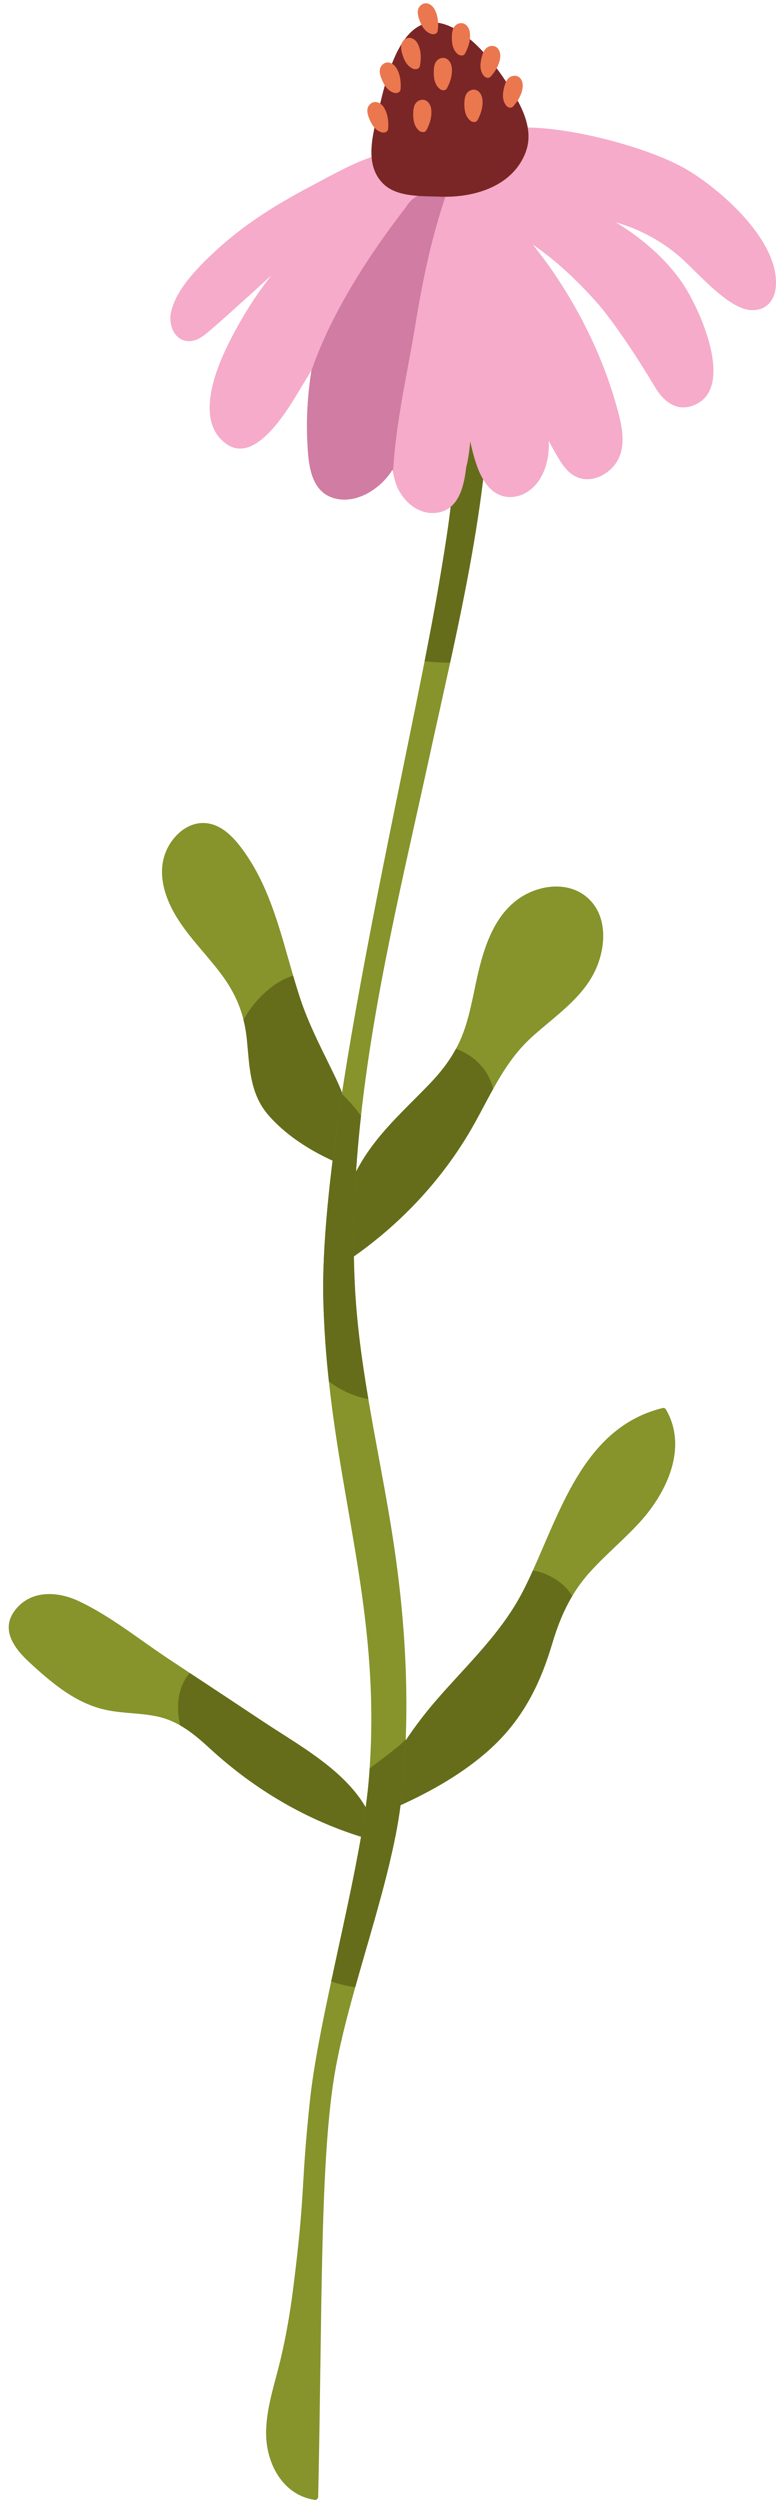 <?xml version="1.0" encoding="UTF-8"?><svg xmlns="http://www.w3.org/2000/svg" xmlns:xlink="http://www.w3.org/1999/xlink" height="1433.3" preserveAspectRatio="xMidYMid meet" version="1.0" viewBox="-5.0 -1.9 444.9 1433.3" width="444.9" zoomAndPan="magnify"><defs><clipPath id="a"><path d="M 147 174 L 274 174 L 274 1431.32 L 147 1431.32 Z M 147 174"/></clipPath><clipPath id="b"><path d="M 115 71 L 439.891 71 L 439.891 293 L 115 293 Z M 115 71"/></clipPath></defs><g><g id="change1_2"><path d="M 187.582 616.422 C 180.332 601.203 172.473 586.734 167.141 570.664 C 165.719 566.324 164.367 561.918 163.086 557.508 C 156.082 533.512 150.254 508.621 135.996 487.859 C 130.344 479.613 122.379 469.941 111.395 469.941 C 103.82 469.941 97.242 474.777 93.117 480.82 C 83.66 494.648 88.355 511.219 96.566 524.41 C 104.066 536.461 114.449 546.379 122.734 557.828 C 128.457 565.723 132.371 573.828 134.609 582.785 C 135.461 586.164 136.066 589.648 136.457 593.273 C 138.129 609.203 137.914 624.988 149.152 637.715 C 160.672 650.766 176.703 660.148 192.809 666.551 C 200.238 650.836 194.941 631.816 187.582 616.422" fill="#86942b"/></g><g id="change1_3"><path d="M 337.652 551.215 C 330.719 569.418 313.586 580.191 299.789 592.777 C 290.297 601.418 283.719 611.691 277.746 622.395 C 272.984 630.891 268.68 639.672 263.559 648.203 C 245.82 677.82 221.395 702.852 192.773 721.941 C 191.566 720.379 190.32 718.883 188.934 717.535 C 187.902 713.871 187.086 710.176 186.48 706.406 C 189.039 692.965 193.594 679.988 200.172 667.867 C 210.766 648.418 226.551 634.945 241.59 619.23 C 247.418 613.148 252.504 606.645 256.414 599.391 C 258.156 596.227 259.648 592.883 260.895 589.398 C 264.414 579.551 266.191 569.172 268.43 558.969 C 272.234 541.902 278.066 522.559 293.637 512.5 C 305.266 504.996 322.047 503.289 332.641 513.527 C 342.773 523.309 342.348 538.914 337.652 551.215" fill="#86942b"/></g><g id="change2_1"><path d="M 192.809 666.551 C 176.703 660.148 160.672 650.766 149.152 637.715 C 137.914 624.988 138.129 609.203 136.457 593.273 C 136.066 589.648 135.461 586.164 134.609 582.785 C 134.75 582.469 134.895 582.184 135.07 581.898 C 140.867 571.73 151.391 560.957 163.086 557.508 C 164.367 561.918 165.719 566.324 167.141 570.664 C 172.473 586.734 180.332 601.203 187.582 616.422 C 194.941 631.816 200.238 650.836 192.809 666.551" fill="#656d1b"/></g><g id="change2_2"><path d="M 277.746 622.395 C 272.984 630.891 268.68 639.672 263.559 648.203 C 245.82 677.82 221.395 702.852 192.773 721.941 C 191.566 720.379 190.32 718.883 188.934 717.535 C 187.902 713.871 187.086 710.176 186.48 706.406 C 189.039 692.965 193.594 679.988 200.172 667.867 C 210.766 648.418 226.551 634.945 241.59 619.23 C 247.418 613.148 252.504 606.645 256.414 599.391 C 266.582 603.121 274.938 610.875 277.746 622.395" fill="#656d1b"/></g><g id="change1_4"><path d="M 209.699 1045.762 C 207.066 1047.078 204.863 1049.102 203.902 1051.73 C 170.801 1041.672 141.043 1024.18 115.23 1000.43 C 109.828 995.453 104.426 990.797 98.309 987.312 C 94.223 984.965 89.812 983.152 84.836 982.121 C 75.305 980.129 65.422 980.484 55.895 978.457 C 38.438 974.762 24.535 962.852 11.773 951.082 C 3.098 943.047 -5.008 932.203 3.809 921.004 C 12.77 909.629 27.879 910.34 39.859 915.922 C 58.027 924.383 74.559 937.82 91.199 948.879 C 95.395 951.652 99.59 954.426 103.785 957.234 C 118.008 966.617 132.227 976.039 146.449 985.496 C 169.664 1000.891 200.988 1017.352 209.699 1045.762" fill="#86942b"/></g><g id="change1_5"><path d="M 362.043 870.555 C 352.977 880.547 342.523 889.148 333.457 899.141 C 329.406 903.617 325.992 908.277 323.078 913.148 C 318.062 921.574 314.508 930.605 311.559 940.523 C 304.094 965.695 293.246 986.246 273.016 1003.488 C 257.445 1016.75 239.312 1026.629 220.613 1034.852 C 217.98 1031.82 213.785 1030.121 209.945 1030.191 C 209.449 1030.191 208.949 1030.262 208.453 1030.328 C 217.875 1009.672 230 990.402 244.859 973.195 C 262.777 952.434 282.762 934.266 295.309 909.449 C 297.086 905.93 298.828 902.27 300.5 898.5 C 317.246 861.488 331.219 815.98 375.02 805.312 C 375.836 805.102 376.547 805.707 376.906 806.344 C 389.418 828.105 377.332 853.668 362.043 870.555" fill="#86942b"/></g><g id="change2_3"><path d="M 209.699 1045.762 C 207.066 1047.078 204.863 1049.102 203.902 1051.73 C 170.801 1041.672 141.043 1024.18 115.23 1000.43 C 109.828 995.453 104.426 990.797 98.309 987.312 C 95.785 976.395 96.887 965.375 103.785 957.234 C 118.008 966.617 132.227 976.039 146.449 985.496 C 169.664 1000.891 200.988 1017.352 209.699 1045.762" fill="#656d1b"/></g><g id="change2_4"><path d="M 323.078 913.148 C 318.062 921.574 314.508 930.605 311.559 940.523 C 304.094 965.695 293.246 986.246 273.016 1003.488 C 257.445 1016.75 239.312 1026.629 220.613 1034.852 C 217.98 1031.82 213.785 1030.121 209.945 1030.191 C 209.449 1030.191 208.949 1030.262 208.453 1030.328 C 217.875 1009.672 230 990.402 244.859 973.195 C 262.777 952.434 282.762 934.266 295.309 909.449 C 297.086 905.93 298.828 902.27 300.5 898.5 C 304.094 899.031 307.68 900.242 311.238 902.195 C 316.676 905.184 320.551 908.918 323.078 913.148" fill="#656d1b"/></g><g clip-path="url(#a)" id="change1_1"><path d="M 272.734 266.828 C 268.539 304.121 261.109 341.199 253.074 378.039 C 249.055 396.59 244.859 415.121 240.844 433.57 C 226.16 500.906 209.52 568.992 201.98 637.789 C 198.426 669.75 196.863 701.855 198.391 734.066 C 199.457 756.43 202.48 778.402 206.18 800.23 C 210.871 828.031 216.629 855.656 220.824 883.707 C 226.336 920.684 229.039 958.086 227.617 995.309 C 227.191 1006.301 226.406 1017.32 225.234 1028.27 C 225.09 1029.621 224.914 1031.012 224.738 1032.359 C 223.988 1038.359 222.961 1044.48 221.75 1050.738 C 221.219 1053.371 220.684 1056 220.078 1058.629 C 219.477 1061.301 218.871 1063.961 218.23 1066.672 C 216.988 1072 215.598 1077.398 214.141 1082.84 C 213.645 1084.66 213.145 1086.469 212.648 1088.281 C 208.203 1104.602 203.227 1121.129 198.676 1137.379 C 193.629 1155.371 189.113 1172.969 186.48 1189.469 C 178.41 1240.129 179.73 1324.75 177.422 1429.738 C 177.387 1430.672 176.355 1431.449 175.465 1431.309 C 156.941 1428.602 147.484 1410.191 147.555 1392.871 C 147.629 1378.469 152.605 1364.539 155.875 1350.672 C 159.004 1337.449 161.316 1324.039 163.023 1310.602 C 170.348 1253.039 167.281 1252.609 172.758 1201.84 C 174.82 1182.711 179.551 1159 184.883 1134.109 C 189.148 1114.09 193.805 1093.371 197.75 1073.672 C 198.496 1069.941 199.211 1066.238 199.887 1062.609 C 200.133 1061.371 200.383 1060.121 200.598 1058.879 C 202.266 1049.852 203.727 1041.141 204.828 1033 C 205.574 1027.422 206.18 1022.051 206.57 1017.031 C 206.711 1015.328 206.816 1013.621 206.926 1011.949 C 212.543 928.473 191.887 867.035 183.566 790.168 C 181.93 775.309 180.793 759.879 180.367 743.594 C 179.586 712.59 184.027 670.887 190.996 625.203 C 203.688 542.539 224.773 446.688 238.426 377.219 C 241.59 361.039 244.398 346.32 246.566 333.52 C 257.195 271.02 256.875 261.672 248.449 231.949 C 245.039 220 240.309 204.711 234.441 181.359 C 232.879 175.172 241.91 171.691 246.105 176.48 C 253.465 184.879 261.391 194.789 262.707 197.68 C 267.723 208.66 270.887 219.82 272.484 231.199 C 274.121 242.789 274.086 254.672 272.734 266.828" fill="#86942b"/></g><g id="change2_5"><path d="M 272.734 266.828 C 268.539 304.121 261.109 341.199 253.074 378.039 C 248.199 378 243.297 377.719 238.426 377.219 C 241.59 361.039 244.398 346.32 246.566 333.52 C 257.195 271.02 256.875 261.672 248.449 231.949 C 254.566 230.461 261 229.891 267.754 230.309 C 269.461 230.422 271.027 230.699 272.484 231.199 C 274.121 242.789 274.086 254.672 272.734 266.828" fill="#656d1b"/></g><g id="change2_6"><path d="M 206.18 800.23 C 197.824 798.703 190.32 795.109 183.566 790.168 C 181.93 775.309 180.793 759.879 180.367 743.594 C 179.586 712.59 184.027 670.887 190.996 625.203 C 195.051 629.148 198.676 633.344 201.98 637.789 C 198.426 669.75 196.863 701.855 198.391 734.066 C 199.457 756.43 202.48 778.402 206.18 800.23" fill="#656d1b"/></g><g id="change2_7"><path d="M 227.617 995.309 C 227.191 1006.301 226.406 1017.32 225.234 1028.27 C 225.09 1029.621 224.914 1031.012 224.738 1032.359 C 223.988 1038.359 222.961 1044.48 221.75 1050.738 C 221.715 1050.77 221.715 1050.77 221.68 1050.809 C 221.18 1053.398 220.613 1056 220.078 1058.629 C 219.477 1061.301 218.871 1063.961 218.23 1066.672 C 216.949 1072.031 215.562 1077.398 214.141 1082.84 C 213.645 1084.66 213.145 1086.469 212.648 1088.281 C 208.203 1104.602 203.227 1121.129 198.676 1137.379 C 193.98 1136.738 189.395 1135.641 184.883 1134.109 C 189.148 1114.09 193.805 1093.371 197.75 1073.672 C 198.496 1069.941 199.211 1066.238 199.887 1062.609 C 200.133 1061.371 200.383 1060.121 200.598 1058.879 C 202.266 1049.852 203.727 1041.141 204.828 1033 C 205.574 1027.422 206.18 1022.051 206.57 1017.031 C 206.711 1015.328 206.816 1013.621 206.926 1011.949 C 208.027 1011.102 209.129 1010.238 210.23 1009.43 C 215.387 1005.59 220.469 1001.82 225.234 997.691 C 226.016 996.91 226.797 996.094 227.617 995.309" fill="#656d1b"/></g><g clip-path="url(#b)" id="change3_1"><path d="M 389.035 95.48 C 365.996 81.762 312.062 67.859 285.539 71.91 C 264.602 75.109 261.578 89.078 252.336 104.441 C 249.848 108.559 246.93 112.789 243.09 116.922 C 241.703 117.559 240.281 118.16 238.824 118.629 C 235.16 117.77 231.5 117.102 227.875 116.602 C 209.707 114.25 192.215 117.352 176.465 129.75 C 155.984 145.891 139.523 168.859 127.648 191.859 C 119.648 207.289 105.996 238.398 124.27 252.27 C 142.477 266.031 162.277 228.84 169.281 217.531 C 170.738 215.148 172.16 212.73 173.586 210.352 C 173.586 210.461 173.547 210.57 173.547 210.672 C 171.379 224.359 170.492 238.23 171.238 252.129 C 171.809 263.398 172.836 279.012 185.457 283.379 C 197.262 287.43 209.988 280.25 217.277 271.262 C 218.309 269.98 219.234 268.629 220.086 267.27 C 220.551 270.469 221.297 273.602 222.434 276.59 C 226.203 285.898 235.52 293.871 246.219 291.949 C 257.559 289.922 260.652 277.98 262.004 268.23 C 262.074 267.449 262.184 266.711 262.289 265.891 C 262.574 264.781 262.895 263.68 263.07 262.578 C 263.746 259.129 264.172 255.648 264.492 252.199 C 264.527 251.84 264.527 251.559 264.602 251.238 C 264.602 251.281 264.637 251.352 264.637 251.379 C 265.523 255.328 266.52 259.488 267.871 263.512 C 269.328 268.02 271.25 272.32 274.094 276.02 C 283.051 287.578 297.699 283.949 304.668 272.539 C 308.688 265.852 309.895 258.422 309.609 250.879 C 310.57 252.699 311.531 254.441 312.527 256.219 C 316.367 262.941 320.809 271.75 329.98 272.75 C 337.77 273.57 345.375 268.52 348.934 262.371 C 353.77 253.941 351.848 243.59 349.535 234.809 C 343.492 211.629 333.75 189.199 321.344 168.398 C 315.121 157.98 308.188 147.852 300.438 138.32 C 314.27 147.738 326.535 159.621 336.879 171.211 C 347.262 182.871 362.406 206.262 370.191 219.488 C 375.102 227.84 382.777 234.922 393.516 230.121 C 416.52 219.949 396.039 174.801 386.336 160.512 C 376.77 146.461 363.188 134.801 348.113 125.559 C 361.234 129.359 373.605 135.828 384.273 144.898 C 393.621 152.828 411.613 174.551 424.84 175.828 C 433.371 176.68 438.918 171.211 439.734 163 C 442.438 137.012 409.086 107.43 389.035 95.48" fill="#f5abc9"/></g><g id="change3_2"><path d="M 242.879 93.238 C 225.828 74.789 197.879 91.801 173.844 104.5 C 151.148 116.488 132.309 128.391 113.887 146.379 C 105.602 154.48 95.543 165.52 93.035 177.172 C 91.449 184.539 95.184 194.199 104.094 193.66 C 108.641 193.379 112.328 190.141 115.637 187.34 C 122.281 181.719 128.668 175.77 135.176 169.988 C 148.055 158.551 160.574 145.961 174.812 136.191 C 182.426 130.969 190.77 126.711 199.875 124.879 C 210.246 122.781 218.68 125.23 228.414 128.512 C 236.953 131.391 271.816 121.441 272.207 109.828 C 272.273 107.871 243.363 91.578 242.879 93.238" fill="#f5abc9"/></g><g id="change4_1"><path d="M 220.363 268.68 C 221.844 240.031 228.664 211.801 233.273 183.551 C 237.699 156.43 243.266 130 252.668 104.41 C 252.555 104.43 252.445 104.398 252.336 104.441 C 246.324 106.359 239.43 107.68 233.848 110.699 C 231.215 112.16 229.438 114.219 227.875 116.602 C 225.562 120.191 189.547 163.898 173.547 210.672 C 171.379 224.359 170.492 238.23 171.238 252.129 C 171.809 263.398 172.836 279.012 185.457 283.379 C 197.262 287.43 209.988 280.25 217.277 271.262 C 218.309 269.98 219.234 268.629 220.086 267.27 C 220.156 267.75 220.277 268.211 220.363 268.68" fill="#d17ca2"/></g><g id="change5_1"><path d="M 286.043 46.289 C 278.246 34.352 267.969 21.059 255.141 14.27 C 224.539 -1.941 215.863 45.828 211.105 65.309 C 208.105 77.578 204.434 93.422 214.773 103.5 C 222.621 111.16 236.309 110.48 247.863 110.859 C 267.562 111.512 289.383 104.5 296.465 85.121 C 301.453 71.461 293.316 57.441 286.043 46.289" fill="#7a2626"/></g><g id="change6_1"><path d="M 214.938 59.449 C 213.199 56.859 209.812 55.398 207.227 57.781 C 204.336 60.449 205.906 64.512 207.293 67.488 C 208.703 70.52 210.801 73.262 214.195 74.07 C 214.594 74.16 214.945 74.141 215.27 74.051 C 216.332 74 217.41 73.309 217.527 71.961 C 217.891 67.828 217.309 62.98 214.938 59.449" fill="#eb774f"/></g><g id="change6_2"><path d="M 222.051 36.781 C 220.309 34.191 216.922 32.738 214.336 35.121 C 211.445 37.781 213.02 41.852 214.406 44.82 C 215.812 47.852 217.914 50.59 221.305 51.398 C 221.703 51.5 222.055 51.469 222.379 51.391 C 223.441 51.328 224.52 50.648 224.641 49.301 C 225 45.172 224.418 40.309 222.051 36.781" fill="#eb774f"/></g><g id="change6_3"><path d="M 242.137 60.16 C 241.582 57.09 239.059 54.398 235.734 55.551 C 232.02 56.828 231.832 61.18 231.91 64.469 C 231.988 67.809 232.812 71.16 235.598 73.262 C 235.922 73.512 236.258 73.621 236.586 73.68 C 237.582 74.051 238.848 73.859 239.496 72.672 C 241.48 69.031 242.891 64.352 242.137 60.16" fill="#eb774f"/></g><g id="change6_4"><path d="M 234.527 23.18 C 233.082 20.422 229.871 18.602 227.039 20.691 C 223.879 23.02 224.996 27.23 226.047 30.34 C 227.117 33.5 228.906 36.461 232.188 37.641 C 232.574 37.77 232.926 37.781 233.258 37.738 C 234.316 37.801 235.469 37.23 235.734 35.91 C 236.543 31.84 236.496 26.949 234.527 23.18" fill="#eb774f"/></g><g id="change6_5"><path d="M 264.281 16.238 C 263.727 13.172 261.207 10.48 257.883 11.629 C 254.168 12.91 253.98 17.262 254.055 20.551 C 254.133 23.879 254.957 27.238 257.742 29.34 C 258.07 29.578 258.402 29.699 258.734 29.75 C 259.727 30.129 260.992 29.93 261.641 28.738 C 263.625 25.109 265.039 20.422 264.281 16.238" fill="#eb774f"/></g><g id="change6_6"><path d="M 271.465 54.391 C 270.91 51.309 268.391 48.621 265.066 49.77 C 261.352 51.051 261.164 55.41 261.242 58.691 C 261.32 62.031 262.145 65.379 264.93 67.48 C 265.254 67.73 265.586 67.852 265.918 67.898 C 266.91 68.281 268.176 68.078 268.828 66.891 C 270.812 63.25 272.223 58.57 271.465 54.391" fill="#eb774f"/></g><g id="change6_7"><path d="M 253.91 36.16 C 253.355 33.09 250.836 30.398 247.512 31.551 C 243.797 32.828 243.609 37.191 243.688 40.469 C 243.766 43.809 244.59 47.16 247.375 49.262 C 247.699 49.512 248.035 49.629 248.363 49.68 C 249.359 50.051 250.621 49.859 251.273 48.672 C 253.258 45.031 254.668 40.352 253.91 36.16" fill="#eb774f"/></g><g id="change6_8"><path d="M 243.949 3.09 C 242.332 0.422 239.016 -1.191 236.32 1.07 C 233.312 3.602 234.691 7.73 235.938 10.77 C 237.203 13.859 239.176 16.699 242.527 17.66 C 242.918 17.781 243.273 17.77 243.598 17.699 C 244.664 17.691 245.773 17.059 245.953 15.719 C 246.508 11.609 246.152 6.73 243.949 3.09" fill="#eb774f"/></g><g id="change6_9"><path d="M 294.707 47.531 C 294.879 44.41 293.047 41.211 289.547 41.559 C 285.637 41.949 284.445 46.141 283.762 49.352 C 283.066 52.609 283.09 56.07 285.312 58.762 C 285.574 59.07 285.871 59.262 286.18 59.391 C 287.062 59.988 288.336 60.09 289.246 59.078 C 292.016 56 294.473 51.77 294.707 47.531" fill="#eb774f"/></g><g id="change6_10"><path d="M 281.816 30.422 C 281.988 27.301 280.16 24.102 276.66 24.449 C 272.75 24.84 271.559 29.031 270.875 32.238 C 270.176 35.5 270.203 38.961 272.426 41.648 C 272.688 41.961 272.984 42.148 273.293 42.281 C 274.172 42.879 275.449 42.98 276.355 41.969 C 279.129 38.891 281.586 34.66 281.816 30.422" fill="#eb774f"/></g></g></svg>